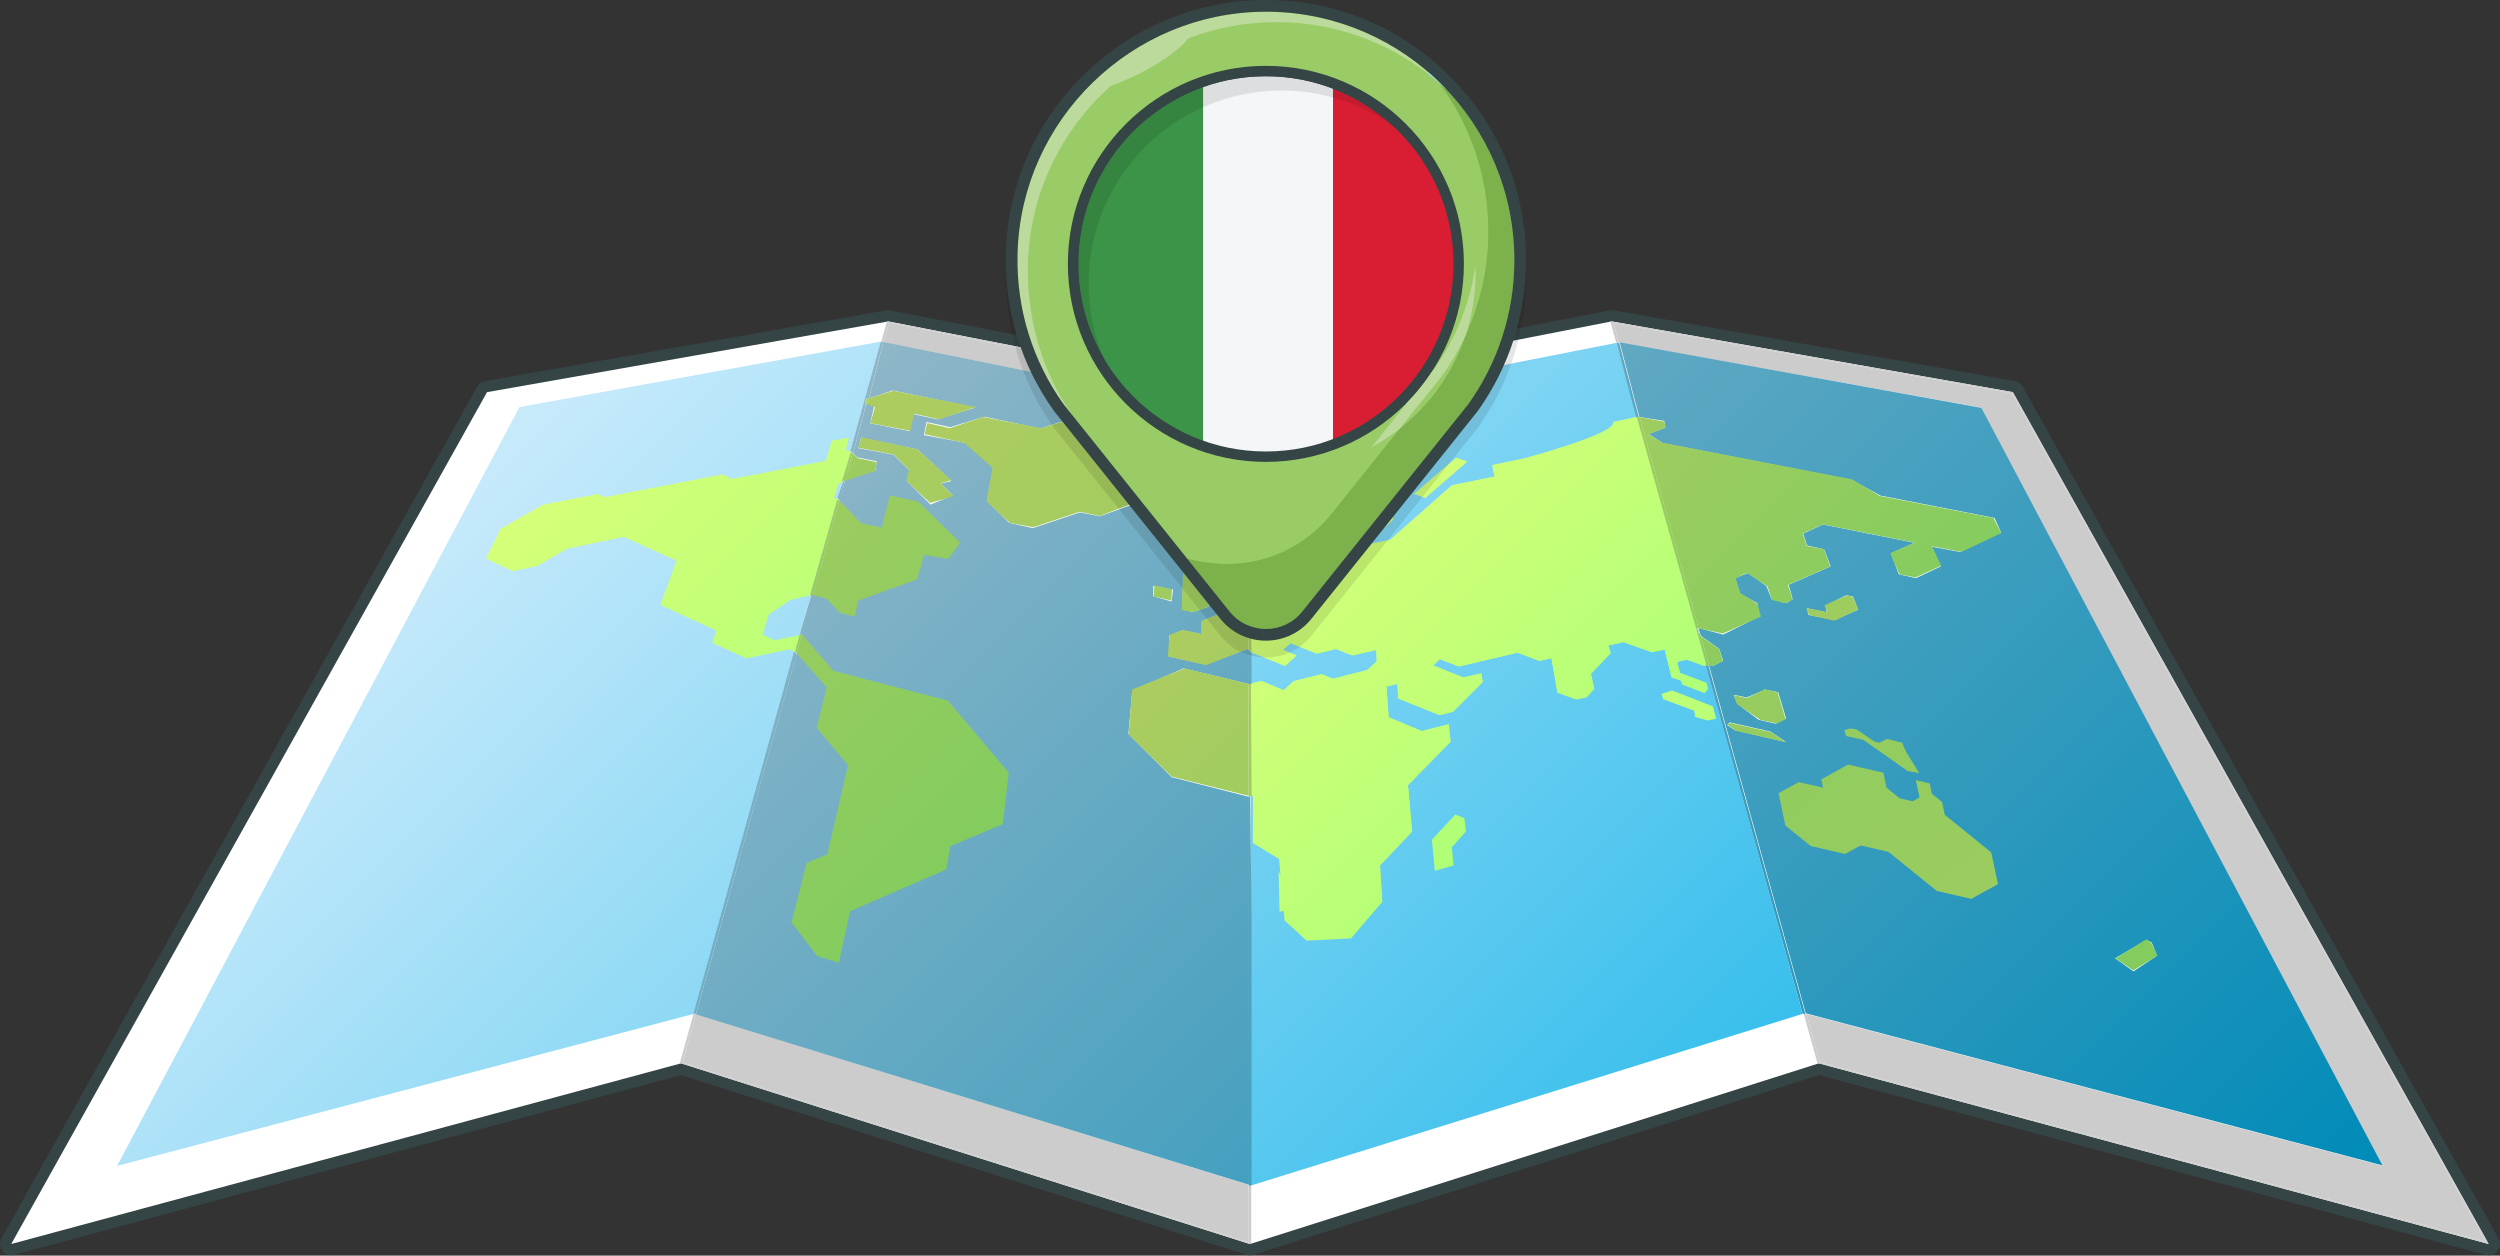 <?xml version="1.0" encoding="UTF-8" standalone="no"?> <svg xmlns="http://www.w3.org/2000/svg" xmlns:xlink="http://www.w3.org/1999/xlink" xmlns:serif="http://www.serif.com/" width="100%" height="100%" viewBox="0 0 2003 1006" version="1.1" xml:space="preserve" style="fill-rule:evenodd;clip-rule:evenodd;stroke-linecap:round;stroke-linejoin:round;stroke-miterlimit:2;"><rect x="0" y="0" width="2003" height="1006" fill="#333333" stroke="none"/> <g transform="matrix(1,0,0,1,-198.542,-193.645)"> <g> <g transform="matrix(2,0,0,2,0,-5.118)"> <path d="M744.894,228.138L600,256.474L455.103,228.144L294.384,256.474L103.771,597.725L372.097,525.353L600,597.75L827.901,525.353L1096.23,597.731L905.616,256.476L744.894,228.138" style="fill:white;fill-rule:nonzero;"></path> </g> <g transform="matrix(2,0,0,2,0,-5.118)"> <path d="M744.894,228.138L600,256.474L455.103,228.144L294.384,256.474L103.771,597.725L372.097,525.353L600,597.75L827.901,525.353L1096.23,597.731L905.616,256.476L744.894,228.138" style="fill:none;fill-rule:nonzero;stroke:rgb(53,69,70);stroke-width:9px;"></path> <path d="M744.894,228.138L600,256.474L455.103,228.144L294.384,256.474L103.771,597.725L372.097,525.353L600,597.75L827.901,525.353L1096.23,597.731L905.616,256.476L744.894,228.138" style="fill:white;fill-rule:nonzero;"></path> </g> <g transform="matrix(1050.1,1050.1,1050.1,-1050.1,554.875,579.619)"> <path d="M0.576,0.039L0.344,0.271L0.356,0.311L0.386,0.324L0.447,0.47L0.721,0.315L0.576,0.039ZM0.136,-0.386L0,0.057L0.113,0.22C0.114,0.219 0.298,-0.108 0.298,-0.108L0.136,-0.386ZM0.338,0.277L0.282,0.333L0.394,0.5L0.43,0.48L0.397,0.364L0.379,0.327L0.368,0.328L0.353,0.316L0.338,0.277Z" style="fill:url(#_Linear1);fill-rule:nonzero;"></path> </g> <g transform="matrix(367.408,367.408,367.408,-367.408,1195.42,649.7)"> <path d="M0.515,-0.245C0.498,-0.252 0.479,-0.265 0.46,-0.281L0.436,-0.192C0.421,-0.135 0.35,-0.116 0.308,-0.157L0.308,-0.157C0.27,-0.196 0.283,-0.259 0.33,-0.281L0.308,-0.289L0.256,-0.237L0.255,-0.239L0.132,-0.117L0.141,-0.103L0.175,-0.089L0.176,-0.068L0.199,-0.03L0.216,-0.023L0.244,0.024L0.245,0.044L0.232,0.056L0.212,0.024L0.187,0.013L0.171,-0.013L0.131,-0.03L0.13,-0.046L0.151,-0.037L0.15,-0.061L0.098,-0.083L0.051,-0.036L0.09,0.026L0.092,0.052L0.062,0.079L0.065,0.11L0.051,0.103L0.047,0.053L0.075,0.026L0.052,-0.009L0.043,0L0.032,-0.017L0,0.015L0.008,0.095L0.093,0.228L0.108,0.216L0.107,0.192L0.095,0.173L0.108,0.162L0.127,0.191L0.135,0.318L0.172,0.374L0.157,0.384L0.183,0.424L0.271,0.4C0.233,0.357 0.216,0.312 0.233,0.295C0.251,0.276 0.305,0.3 0.353,0.347C0.4,0.394 0.423,0.448 0.405,0.467C0.388,0.484 0.343,0.467 0.3,0.428L0.276,0.518C0.27,0.538 0.258,0.553 0.242,0.563L0.262,0.594L0.609,0.399L0.607,0.396L0.581,0.384L0.573,0.371L0.588,0.362L0.628,0.38L0.636,0.375L0.637,0.367L0.603,0.352L0.598,0.355L0.584,0.348L0.546,0.371L0.535,0.354L0.493,0.334L0.48,0.314L0.491,0.308L0.492,0.264L0.512,0.251L0.513,0.234L0.504,0.22L0.476,0.207L0.432,0.238L0.422,0.222L0.389,0.207L0.34,0.128L0.311,0.115L0.311,0.101L0.357,0.121L0.372,0.145L0.383,0.137L0.383,0.072L0.372,0.054L0.309,0.027L0.292,0.042L0.283,0.027L0.319,-0.004L0.37,0.017L0.392,0.054L0.413,0.037L0.414,-0.057L0.469,-0.103L0.471,-0.175L0.513,-0.212L0.515,-0.245ZM0.412,-0.335L0.367,-0.292L0.432,-0.309C0.424,-0.318 0.417,-0.327 0.412,-0.335Z" style="fill:url(#_Linear2);fill-rule:nonzero;"></path> </g> <g transform="matrix(367.408,367.408,367.408,-367.408,1195.42,649.7)"> <path d="M0.519,-0.286L0.473,-0.337L0.427,-0.339L0.354,-0.278L0.308,-0.289L0.256,-0.237L0.255,-0.239L0.132,-0.117L0.141,-0.103L0.175,-0.089L0.176,-0.068L0.199,-0.03L0.216,-0.023L0.244,0.024L0.245,0.044L0.232,0.056L0.212,0.024L0.187,0.013L0.171,-0.013L0.131,-0.03L0.13,-0.046L0.151,-0.037L0.15,-0.061L0.098,-0.083L0.051,-0.036L0.09,0.026L0.092,0.052L0.062,0.079L0.065,0.11L0.051,0.103L0.047,0.053L0.075,0.026L0.052,-0.009L0.043,0L0.032,-0.017L0,0.015L0.008,0.095L0.093,0.228L0.108,0.216L0.107,0.192L0.095,0.173L0.108,0.162L0.127,0.191L0.135,0.318L0.172,0.374L0.157,0.384L0.183,0.424C0.183,0.424 0.258,0.553 0.242,0.563L0.262,0.594L0.609,0.399L0.607,0.396L0.581,0.384L0.573,0.371L0.588,0.362L0.628,0.38L0.636,0.375L0.637,0.367L0.603,0.352L0.598,0.355L0.584,0.348L0.546,0.371L0.535,0.354L0.493,0.334L0.48,0.314L0.491,0.308L0.492,0.264L0.512,0.251L0.513,0.234L0.504,0.22L0.476,0.207L0.432,0.238L0.422,0.222L0.389,0.207L0.34,0.128L0.311,0.115L0.311,0.101L0.357,0.121L0.372,0.145L0.383,0.137L0.383,0.072L0.372,0.054L0.309,0.027L0.292,0.042L0.283,0.027L0.319,-0.004L0.37,0.017L0.392,0.054L0.413,0.037L0.414,-0.057L0.469,-0.103L0.471,-0.175L0.513,-0.212L0.519,-0.286Z" style="fill:url(#_Linear3);fill-rule:nonzero;"></path> </g> <g transform="matrix(708.034,708.034,708.034,-708.034,1252.9,458.634)"> <path d="M0.401,-0.01L0.405,-0.012L0.429,-0.001L0.433,-0.004L0.442,0.001L0.446,0.007L0.437,0.012L0.405,-0.002L0.401,-0.01Z" style="fill:url(#_Linear4);fill-rule:nonzero;"></path> </g> <g transform="matrix(-183.527,-62.481,-62.481,183.527,1367.51,581.371)"> <path d="M-0.003,-0.099L0.046,-0.099L0.163,0.099L0.113,0.1L-0.003,-0.099Z" style="fill:url(#_Linear5);fill-rule:nonzero;"></path> </g> <g transform="matrix(234.67,234.67,234.67,-234.67,1212.48,722.811)"> <path d="M0.59,-0.022L0.648,-0.07L0.671,-0.029L0.637,-0.001L0.634,0.05L0.609,0.07L0.587,0.061L0.59,-0.022Z" style="fill:url(#_Linear6);fill-rule:nonzero;"></path> </g> <g transform="matrix(403.838,403.838,403.838,-403.838,683.198,518.408)"> <path d="M0.391,-0.111L0.342,-0.129L0.334,-0.113L0.253,-0.143L0.225,-0.083L0.149,-0.112L0.105,-0.179L0.092,-0.227L0.073,-0.256L0.034,-0.27L0.019,-0.226L0.037,-0.16L0.081,-0.095L0.091,-0.091L0.185,0.048L0.199,0.053L0.274,0.164L0.26,0.19L0.274,0.21L0.283,0.195L0.29,0.198L0.311,0.159L0.31,0.153L0.319,0.136L0.324,0.137L0.392,0.015L0.377,-0.009L0.37,-0.045L0.384,-0.071L0.401,-0.065L0.421,-0.035L0.433,-0.056L0.425,-0.059L0.391,-0.111Z" style="fill:url(#_Linear7);fill-rule:nonzero;"></path> </g> <g transform="matrix(2,0,0,2,0,-5.312)"> <path d="M599.499,597.164L372.703,525.141L378.144,505.657L599.499,574.107L599.499,597.164M599.499,265.817L453.25,236.735L455.461,228.821L599.499,256.992L599.499,265.817" style="fill:rgb(204,204,204);fill-rule:nonzero;"></path> </g> <g transform="matrix(1050.1,1050.1,1050.1,-1050.1,671.023,463.471)"> <path d="M0.575,-0.072L0.299,-0.218L0.152,0.043L0.16,0.058L0.157,0.062L0.148,0.056L0.145,0.056L0.131,0.08L0.135,0.082L0.14,0.074L0.158,0.086L0.153,0.094L0.164,0.101L0.174,0.12L0.136,0.095L0.13,0.083L0.114,0.11L0.281,0.221L0.338,0.165L0.334,0.156L0.341,0.149L0.349,0.154L0.355,0.147L0.35,0.144L0.342,0.125L0.347,0.12L0.338,0.114L0.335,0.107L0.343,0.099L0.36,0.11L0.37,0.132L0.371,0.132L0.384,0.119L0.353,0.1L0.342,0.072L0.357,0.054L0.39,0.054L0.427,0.076L0.575,-0.072ZM0.316,0.137L0.33,0.122L0.335,0.125L0.339,0.133L0.334,0.138L0.326,0.137L0.322,0.141L0.316,0.137ZM0.31,0.12L0.314,0.116L0.323,0.121L0.319,0.126L0.31,0.12ZM0.161,0.096L0.165,0.09L0.184,0.103L0.204,0.104L0.214,0.089L0.231,0.089L0.242,0.096L0.254,0.12L0.263,0.126L0.272,0.145L0.249,0.171L0.212,0.147L0.207,0.137L0.181,0.12L0.172,0.103L0.161,0.096ZM0.142,0.065L0.145,0.06L0.161,0.071L0.173,0.071L0.176,0.066L0.194,0.066L0.199,0.078L0.19,0.078L0.193,0.083L0.168,0.082L0.142,0.065Z" style="fill:url(#_Linear8);fill-rule:nonzero;"></path> </g> <g transform="matrix(367.408,367.408,367.408,-367.408,991.774,853.342)"> <path d="M0.252,0.312L0.147,0.249L0.054,0.248L0.009,0.301L0.043,0.381L0.13,0.434L0.252,0.312ZM0.063,0.408L0.012,0.376L-0.01,0.401L-0.001,0.421L0.024,0.437L0.01,0.452L0.034,0.506L0.049,0.515L0.093,0.471L0.09,0.47L0.063,0.408ZM0.029,0.535L0.007,0.521L-0.012,0.54L-0.001,0.565L0.029,0.535Z" style="fill:url(#_Linear9);fill-rule:nonzero;"></path> </g> <g transform="matrix(690.2,690.2,690.2,-690.2,985.562,504.95)"> <path d="M0.11,-0.051L0.094,-0.062L0.068,-0.063L0.052,-0.04L0.021,-0.042L-0.007,-0.06L-0.012,-0.052L0.004,-0.042L0.017,-0.016L0.057,0.011L0.065,0.026L0.121,0.063L0.155,0.023L0.142,-0.006L0.128,-0.015L0.11,-0.051Z" style="fill:url(#_Linear10);fill-rule:nonzero;"></path> </g> <g transform="matrix(762.856,762.856,762.856,-762.856,948.415,536.521)"> <path d="M-0.012,-0.015L-0.037,-0.032L-0.043,-0.021L-0.049,-0.024L-0.051,-0.02L-0.042,-0.003L0.01,0.032L-0.003,0.006L-0.019,-0.004L-0.012,-0.015Z" style="fill:url(#_Linear11);fill-rule:nonzero;"></path> </g> <g transform="matrix(605.598,605.598,605.598,-605.598,883.771,525.751)"> <path d="M0.108,-0.009L0.078,-0.01L0.072,-0.001L0.052,-0.001L0.024,-0.02L0.019,-0.011L0.064,0.018L0.107,0.02L0.102,0.011L0.119,0.011L0.108,-0.009Z" style="fill:url(#_Linear12);fill-rule:nonzero;"></path> </g> <g transform="matrix(391.258,391.258,391.258,-391.258,1054.11,571.01)"> <path d="M0.273,-0.016L0.259,-0.026L0.221,0.015L0.238,0.026L0.247,0.016L0.271,0.018L0.283,0.005L0.273,-0.016Z" style="fill:url(#_Linear13);fill-rule:nonzero;"></path> </g> <g transform="matrix(-782.892,-178.48,-178.48,782.892,1328.99,714.431)"> <path d="M0.244,0.005L0.262,0.005L0.264,-0.006L0.246,-0.006L0.244,0.005Z" style="fill:url(#_Linear14);fill-rule:nonzero;"></path> </g> <g transform="matrix(403.838,403.838,403.838,-403.838,659.063,542.543)"> <path d="M0.785,-0.261L0.757,-0.276L0.698,-0.268L0.654,-0.194L0.666,-0.165L0.598,-0.056L0.53,-0.05L0.5,-0L0.436,0.004L0.423,0.028L0.423,0.028L0.49,0.023L0.633,0.107L0.765,0.096L0.81,0.039L0.78,-0.035L0.799,-0.062L0.745,-0.199L0.785,-0.261ZM0.457,0.098L0.439,0.087L0.412,0.088L0.395,0.078L0.327,0.198L0.371,0.197L0.396,0.213L0.372,0.253L0.406,0.275L0.488,0.276C0.489,0.276 0.493,0.248 0.493,0.248L0.465,0.228C0.465,0.228 0.483,0.196 0.482,0.196L0.445,0.118L0.457,0.098ZM0.313,0.223L0.293,0.258L0.303,0.258L0.326,0.273L0.333,0.263L0.313,0.223Z" style="fill:url(#_Linear15);fill-rule:nonzero;"></path> </g> <g transform="matrix(2,0,0,2,0,-5.106)"> <path d="M600,597.744L599.929,597.722L372.097,525.347L371.536,525.498L377.106,505.555L377.668,505.406L378.144,505.554L372.703,525.038L599.499,597.061L599.499,574.004L600,574.158L600.5,574.004L600.5,597.586L600.071,597.722L600,597.744M600,265.814L599.499,265.714L599.499,256.889L455.461,228.718L453.25,236.632L452.759,236.534L452.212,236.632L454.557,228.235L455.103,228.138L600,256.468L600.5,256.37L600.5,265.714L600,265.814" style="fill:rgb(204,204,204);fill-rule:nonzero;"></path> </g> <g transform="matrix(1050.1,1050.1,1050.1,-1050.1,670.985,463.509)"> <path d="M0.576,-0.072L0.575,-0.072L0.47,0.033C0.47,0.033 0.471,0.033 0.471,0.034L0.576,-0.071L0.576,-0.072ZM0.298,-0.219L0.198,-0.042L0.199,-0.042L0.199,-0.042L0.2,-0.042L0.299,-0.218L0.298,-0.218L0.298,-0.219ZM0.475,0.028L0.427,0.076L0.427,0.077L0.427,0.077L0.427,0.077L0.475,0.03C0.475,0.029 0.475,0.029 0.475,0.028ZM0.384,0.119L0.384,0.119L0.371,0.132L0.372,0.132L0.372,0.132L0.373,0.132L0.385,0.12L0.384,0.119L0.384,0.119ZM0.195,-0.033L0.194,-0.033L0.194,-0.033L0.194,-0.034L0.183,-0.014L0.183,-0.014L0.183,-0.014L0.184,-0.013L0.195,-0.033ZM0.356,0.148L0.355,0.147L0.349,0.154L0.349,0.155L0.349,0.155L0.35,0.155L0.356,0.148L0.356,0.148L0.356,0.148ZM0.338,0.165L0.281,0.222L0.282,0.222L0.282,0.222L0.338,0.166L0.338,0.165L0.338,0.165L0.338,0.165ZM0.158,0.033L0.157,0.033L0.157,0.033L0.156,0.033L0.152,0.041L0.152,0.042L0.152,0.042L0.152,0.043L0.158,0.033ZM0.145,0.056L0.144,0.056L0.144,0.056L0.143,0.056L0.113,0.109L0.114,0.11L0.114,0.11L0.13,0.083L0.129,0.082L0.131,0.079L0.131,0.08L0.145,0.056Z" style="fill:url(#_Linear16);fill-rule:nonzero;"></path> </g> <g transform="matrix(367.408,367.408,367.408,-367.408,1016.75,828.362)"> <path d="M0.254,0.245L0.252,0.244L0.13,0.366L0.131,0.367L0.131,0.367L0.132,0.369L0.255,0.247L0.254,0.245L0.254,0.245ZM0.098,0.404L0.096,0.403L0.096,0.403L0.093,0.403L0.049,0.447L0.05,0.448L0.05,0.448L0.051,0.45L0.098,0.404ZM0.031,0.468L0.029,0.467L-0.001,0.497L-0,0.499L-0,0.499L0,0.501L0.032,0.469L0.031,0.468L0.031,0.468Z" style="fill:url(#_Linear17);fill-rule:nonzero;"></path> </g> <g transform="matrix(762.856,762.856,762.856,-762.856,914.337,570.599)"> <path d="M-0.049,0.02L-0.05,0.02L-0.052,0.024L-0.051,0.025L-0.049,0.02Z" style="fill:url(#_Linear18);fill-rule:nonzero;"></path> </g> <g transform="matrix(403.838,403.838,403.838,-403.838,764.761,436.845)"> <path d="M0.436,-0.258L0.434,-0.258L0.434,-0.257L0.433,-0.258L0.421,-0.237L0.422,-0.235L0.422,-0.235L0.423,-0.234L0.436,-0.258ZM0.395,-0.184L0.393,-0.185L0.393,-0.185L0.392,-0.187L0.324,-0.065L0.325,-0.064L0.325,-0.064L0.327,-0.064L0.395,-0.184ZM0.311,-0.043L0.29,-0.004L0.291,-0.004L0.291,-0.004L0.293,-0.004L0.313,-0.038L0.312,-0.04L0.312,-0.04L0.311,-0.043Z" style="fill:url(#_Linear19);fill-rule:nonzero;"></path> </g> <g transform="matrix(2,0,0,2,0,-5.48)"> <path d="M1095.22,597.12L828.307,525.13L822.892,505.741L1053.54,566.547L892.781,262.771L747.785,236.813L745.589,228.949L905.295,257.108L1095.22,597.12" style="fill:rgb(204,204,204);fill-rule:nonzero;"></path> </g> <g transform="matrix(1050.1,1050.1,1050.1,-1050.1,1412.18,-277.689)"> <path d="M1,-0.338L0.722,-0.5L0.552,-0.404L0.554,-0.403L0.556,-0.397L0.55,-0.394L0.538,-0.396L0.534,-0.394L0.546,-0.387L0.553,-0.366L0.547,-0.362L0.537,-0.365L0.529,-0.361L0.532,-0.354L0.544,-0.352L0.551,-0.355L0.558,-0.351L0.559,-0.347L0.552,-0.343L0.561,-0.32L0.552,-0.316L0.544,-0.321L0.538,-0.318L0.542,-0.307L0.584,-0.279L0.579,-0.292L0.59,-0.297L0.598,-0.292L0.603,-0.278L0.592,-0.274L0.605,-0.265L0.613,-0.242L0.605,-0.239L0.553,-0.274L0.536,-0.279L0.45,-0.337L0.441,-0.339L0.445,-0.33L0.442,-0.328L0.431,-0.336L0.395,-0.315L0.558,-0.202L1,-0.338ZM0.824,-0.342L0.819,-0.361L0.831,-0.359L0.834,-0.344L0.827,-0.341L0.824,-0.342ZM0.582,-0.418L0.582,-0.42L0.587,-0.419L0.611,-0.404L0.601,-0.406L0.582,-0.418ZM0.573,-0.406L0.578,-0.408L0.592,-0.406L0.6,-0.401L0.602,-0.395L0.589,-0.388L0.583,-0.392L0.579,-0.402L0.573,-0.406ZM0.568,-0.345L0.571,-0.347L0.583,-0.339L0.588,-0.326L0.581,-0.323L0.578,-0.325L0.574,-0.337L0.577,-0.339L0.568,-0.345Z" style="fill:url(#_Linear20);fill-rule:nonzero;"></path> </g> <g transform="matrix(367.408,367.408,367.408,-367.408,1568.64,276.474)"> <path d="M0.616,-0.611L0.612,-0.614L0.571,-0.591L0.605,-0.585L0.622,-0.594L0.616,-0.611ZM0.592,-0.564L0.56,-0.585L0.265,-0.419L0.297,-0.397L0.305,-0.402L0.294,-0.428L0.318,-0.422L0.565,-0.255L0.613,-0.243L0.761,-0.143L0.786,-0.151L0.763,-0.215L0.725,-0.241L0.756,-0.252L0.741,-0.293L0.72,-0.307L0.687,-0.294L0.702,-0.256L0.582,-0.336L0.57,-0.368L0.588,-0.377L0.61,-0.362L0.636,-0.374L0.61,-0.44L0.631,-0.451L0.627,-0.463L0.609,-0.474L0.589,-0.464L0.552,-0.472L0.546,-0.49L0.566,-0.501L0.597,-0.494L0.615,-0.504L0.592,-0.564Z" style="fill:url(#_Linear21);fill-rule:nonzero;"></path> </g> <g transform="matrix(1035.38,1035.38,1035.38,-1035.38,1126.52,301.816)"> <path d="M0.478,0.008L0.454,-0.007L0.448,-0.008L0.449,-0.006L0.468,0.006L0.478,0.008Z" style="fill:url(#_Linear22);fill-rule:nonzero;"></path> </g> <g transform="matrix(332.55,332.55,332.55,-332.55,1646.01,693.528)"> <path d="M0.811,-0.024L0.775,-0.031L0.789,0.029L0.8,0.031L0.822,0.023L0.811,-0.024Z" style="fill:url(#_Linear23);fill-rule:nonzero;"></path> </g> <g transform="matrix(563.596,563.596,563.596,-563.596,1511.54,525.25)"> <path d="M0.286,-0.008L0.264,-0.022L0.257,-0.019L0.275,-0.007L0.268,-0.004L0.277,0.019L0.282,0.022L0.295,0.017L0.286,-0.008Z" style="fill:url(#_Linear24);fill-rule:nonzero;"></path> </g> <g transform="matrix(583.412,583.412,583.412,-583.412,1363.76,510.215)"> <path d="M0.447,-0.004L0.433,-0.013L0.406,-0.018L0.398,-0.014L0.409,-0.007L0.415,0.011L0.426,0.018L0.45,0.005L0.447,-0.004Z" style="fill:url(#_Linear25);fill-rule:nonzero;"></path> </g> <g transform="matrix(759.862,759.862,759.862,-759.862,1333.48,428.513)"> <path d="M0.518,0.012L0.511,0.007L0.471,-0L0.46,-0.007L0.456,-0.005L0.458,-0.001L0.462,0.002L0.478,0.005L0.481,0.007L0.483,0.013L0.493,0.019C0.495,0.018 0.498,0.017 0.501,0.016L0.518,0.012Z" style="fill:url(#_Linear26);fill-rule:nonzero;"></path> </g> <g transform="matrix(1.411,0.325,0.208,0.985,229.905,38.296)"> <path d="M1010.25,476.703L1005.23,471.682L1005.23,463.232L997.352,463.232L997.352,477.315L992.71,481.959L985.413,481.959L978.907,475.453L978.907,463.232L958.88,463.232L941.021,481.092L941.021,487.929L927.245,487.929L913.774,501.399L913.774,527.728L926.301,540.254L945.818,540.254L956.163,529.909L971.942,529.909L995.853,553.82L1015.41,553.82L1033.26,535.978L1033.26,510.176L1010.25,487.171L1010.25,476.703Z" style="fill:url(#_Linear27);"></path> </g> <g transform="matrix(2,0,0,2,0,-5.156)"> <path d="M1096.23,597.75L827.901,525.372L827.424,525.523L821.854,505.579L822.331,505.431L822.892,505.579L828.307,524.968L1095.22,596.958L905.295,256.946L745.589,228.787L747.785,236.651L747.238,236.553L746.746,236.651L744.412,228.291L744.401,228.253L744.894,228.157L905.616,256.495L1096.23,597.75M744.894,228.157L744.807,228.649L744.894,228.157" style="fill:rgb(204,204,204);fill-rule:nonzero;"></path> </g> <g transform="matrix(1050.1,1050.1,1050.1,-1050.1,1292.11,-157.613)"> <path d="M0.722,-0.386L0.722,-0.386L0.721,-0.387L0.551,-0.291L0.552,-0.29L0.552,-0.29L0.552,-0.29L0.722,-0.386ZM0.538,-0.282L0.537,-0.282L0.534,-0.28L0.534,-0.28L0.538,-0.282ZM0.537,-0.282L0.537,-0.282L0.537,-0.282L0.537,-0.282ZM0.534,-0.28L0.534,-0.28L0.534,-0.28L0.534,-0.28ZM0.431,-0.222L0.431,-0.222L0.431,-0.222L0.43,-0.223L0.394,-0.202L0.394,-0.202L0.395,-0.201L0.431,-0.222Z" style="fill:url(#_Linear28);fill-rule:nonzero;"></path> </g> <g transform="matrix(367.408,367.408,367.408,-367.408,1466.2,378.915)"> <path d="M0.612,-0.335L0.61,-0.336L0.61,-0.336L0.609,-0.338L0.262,-0.143L0.263,-0.141L0.263,-0.141L0.265,-0.14L0.56,-0.306L0.558,-0.307L0.568,-0.313L0.571,-0.312L0.612,-0.335ZM0.568,-0.313L0.568,-0.313L0.568,-0.313L0.568,-0.313ZM0.558,-0.307L0.558,-0.307L0.558,-0.307L0.558,-0.307Z" style="fill:url(#_Linear29);fill-rule:nonzero;"></path> </g> </g> <g id="italy-big" serif:id="italy big" transform="matrix(0.192,0,0,0.192,982.366,195.243)"> <g transform="matrix(2,0,0,2,-4766.75,-1321.91)"> <path d="M2983.38,2028.59C2962.43,2028.59 2942.28,2023.3 2924.53,2013.49C2920.49,2012.4 2916.74,2010.14 2913.82,2006.8C2904.37,2000.2 2895.78,1992.21 2888.37,1982.95L2542.02,1550.39C2541.73,1550.03 2541.46,1549.67 2541.19,1549.3C2472.35,1452.71 2437.63,1338.84 2440.78,1220C2441.11,1207.41 2441.88,1194.88 2443.08,1182.44C2452.11,1276.72 2485.48,1366.22 2541.19,1444.39C2541.45,1444.76 2541.73,1445.13 2542.01,1445.48L2888.37,1878.04C2895.77,1887.29 2904.34,1895.29 2913.78,1901.88C2916.73,1905.27 2920.53,1907.56 2924.63,1908.64C2942.36,1918.41 2962.47,1923.68 2983.38,1923.68C3020.53,1923.68 3055.16,1907.05 3078.39,1878.04L3424.74,1445.48C3425.02,1445.13 3425.3,1444.76 3425.56,1444.39C3481.16,1366.38 3514.62,1276.66 3523.67,1182.28C3525.33,1199.59 3526.17,1217.08 3526.17,1234.68C3526.17,1348.16 3491.38,1456.95 3425.56,1549.3C3425.3,1549.67 3425.02,1550.03 3424.74,1550.39L3078.39,1982.95C3055.16,2011.95 3020.53,2028.59 2983.38,2028.59Z" style="fill-opacity:0.1;fill-rule:nonzero;"></path> </g> <g transform="matrix(2,0,0,2,-4766.75,-1182.28)"> <path d="M3007.8,1569.68C2906.92,1569.68 2814.37,1533.35 2742.55,1473.07C2810.4,1521.9 2893.59,1550.69 2983.38,1550.69C3099.82,1550.69 3205.17,1502.27 3280.34,1424.51L3203.7,1520.22C3145.37,1551.76 3078.64,1569.68 3007.8,1569.68ZM3328.85,1363.92C3371.64,1298.86 3396.55,1221.04 3396.55,1137.51C3396.55,1010.57 3339,896.807 3248.62,820.955C3349.07,893.244 3415.88,1009.47 3420.7,1141.23C3409.55,1218.9 3380.16,1292.58 3334.06,1357.42L3328.85,1363.92Z" style="fill:rgb(187,218,155);fill-rule:nonzero;"></path> </g> <g transform="matrix(2,0,0,2,-4766.75,-1182.28)"> <path d="M2917.59,1534.48C2726.7,1503.09 2581.06,1337.31 2581.06,1137.51C2581.06,915.319 2761.18,735.195 2983.38,735.195C3205.57,735.195 3385.69,915.319 3385.69,1137.51C3385.69,1337.31 3240.05,1503.09 3049.16,1534.48L2917.59,1534.48Z" style="fill:rgb(43,91,151);"></path> <clipPath id="_clip30"> <path d="M2917.59,1534.48C2726.7,1503.09 2581.06,1337.31 2581.06,1137.51C2581.06,915.319 2761.18,735.195 2983.38,735.195C3205.57,735.195 3385.69,915.319 3385.69,1137.51C3385.69,1337.31 3240.05,1503.09 3049.16,1534.48L2917.59,1534.48Z"></path> </clipPath> <g clip-path="url(#_clip30)"> <g transform="matrix(10.933,0,0,18.407,-9145.34,-16311)"> <clipPath id="_clip31"> <rect x="1072.56" y="926.077" width="74.44" height="43.423"></rect> </clipPath> <g clip-path="url(#_clip31)"> <rect x="1072.56" y="926.077" width="24.814" height="43.423" style="fill:rgb(59,148,72);fill-rule:nonzero;"></rect> <rect x="1097.38" y="926.077" width="24.812" height="43.423" style="fill:rgb(245,246,247);fill-rule:nonzero;"></rect> <rect x="1122.19" y="926.077" width="24.814" height="43.423" style="fill:rgb(217,30,52);fill-rule:nonzero;"></rect> </g> </g> </g> </g> <g transform="matrix(2,0,0,2,-4766.75,-1182.28)"> <path d="M2983.38,1911.47C2949.95,1911.47 2918.79,1896.5 2897.9,1870.41L2551.55,1437.85C2551.41,1437.67 2551.27,1437.49 2551.14,1437.3C2483.85,1342.89 2449.9,1231.58 2452.98,1115.42C2456.65,977.068 2513.85,847.265 2614.05,749.925C2714.11,652.724 2845.32,599.195 2983.52,599.195C2986.34,599.195 2989.17,599.217 2991.99,599.261C3131.9,601.489 3263.08,657.664 3361.38,757.436C3459.77,857.32 3513.96,989.551 3513.96,1129.78C3513.96,1240.69 3479.95,1347.03 3415.62,1437.3C3415.49,1437.49 3415.35,1437.67 3415.21,1437.85L3068.85,1870.41C3047.96,1896.5 3016.8,1911.47 2983.38,1911.47ZM3385.69,1137.51C3385.69,1359.71 3205.57,1539.83 2983.38,1539.83C2761.18,1539.83 2581.06,1359.71 2581.06,1137.51C2581.06,915.319 2761.18,735.195 2983.38,735.195C3205.57,735.195 3385.69,915.319 3385.69,1137.51Z" style="fill:rgb(153,204,103);"></path> </g> <g transform="matrix(2,0,0,2,-4766.75,-1182.28)"> <path d="M2983.38,746.053C2767.52,746.053 2591.92,921.66 2591.92,1137.51C2591.92,1353.36 2767.52,1528.97 2983.38,1528.97C3199.23,1528.97 3374.84,1353.36 3374.84,1137.51C3374.84,921.66 3199.23,746.053 2983.38,746.053ZM2983.38,1550.69C2755.55,1550.69 2570.2,1365.34 2570.2,1137.51C2570.2,909.688 2755.55,724.338 2983.38,724.338C3211.2,724.338 3396.55,909.688 3396.55,1137.51C3396.55,1365.34 3211.2,1550.69 2983.38,1550.69Z" style="fill:rgb(53,69,70);fill-rule:nonzero;"></path> </g> <g transform="matrix(2,0,0,2,-4766.75,-1182.28)"> <path d="M2644.98,1334.15C2611.25,1276.33 2591.92,1209.14 2591.92,1137.51C2591.92,921.66 2767.52,746.053 2983.38,746.053C3085.9,746.053 3179.35,785.671 3249.21,850.401C3183.41,803.495 3102.91,775.905 3015.94,775.905C2793.75,775.905 2613.63,956.03 2613.63,1178.22C2613.63,1233.52 2624.79,1286.2 2644.98,1334.15Z" style="fill-opacity:0.1;fill-rule:nonzero;"></path> </g> <g transform="matrix(2,0,0,2,-4766.75,-1182.28)"> <path d="M2686.09,1408.58C2620.85,1337.07 2581.06,1241.94 2581.06,1137.51C2581.06,915.319 2761.18,735.195 2983.38,735.195C3119.89,735.195 3240.5,803.198 3313.23,907.16C3293.98,886.063 3272.52,867.018 3249.21,850.401C3179.35,785.671 3085.9,746.053 2983.38,746.053C2767.52,746.053 2591.92,921.66 2591.92,1137.51C2591.92,1209.14 2611.25,1276.33 2644.98,1334.15C2656.07,1360.5 2669.9,1385.43 2686.09,1408.58Z" style="fill:rgb(53,69,70);fill-rule:nonzero;"></path> </g> <g transform="matrix(2,0,0,2,-4766.75,-1182.28)"> <path d="M2983.41,1899.24C2966.11,1899.24 2939.8,1894.67 2924.51,1885.54L2924.49,1885.56C2920.4,1883.12 2916.46,1880.35 2912.7,1877.26L2912.59,1877.12C2914.02,1878.3 2915.49,1879.44 2916.98,1880.53L2815.31,1751.06C2816.03,1751.28 2816.74,1751.5 2817.46,1751.72C2843.64,1759.72 2877.34,1763.58 2903.81,1763.58C2986.59,1763.58 3066.9,1725.81 3120.42,1658.97L3262.26,1481.82C3325.39,1432.34 3373.79,1364.93 3399.76,1287.31C3430.36,1221.24 3447.47,1147.67 3447.47,1070.07C3447.47,953.496 3408.99,845.919 3344.04,759.329C3349.67,764.199 3355.2,769.197 3360.62,774.3C3446.53,865.44 3499.81,987.696 3501.7,1122.38L3501.7,1122.87C3501.7,1122.99 3501.71,1123.12 3501.71,1123.23L3501.71,1123.78C3501.72,1123.87 3501.72,1123.97 3501.72,1124.07L3501.72,1124.65C3501.72,1124.73 3501.73,1124.83 3501.73,1124.91L3501.73,1125.94C3501.74,1126.02 3501.74,1126.1 3501.74,1126.18L3501.74,1127.64C3501.74,1127.72 3501.74,1127.81 3501.75,1127.89L3501.75,1129.78C3501.75,1241.81 3466.09,1345.44 3405.67,1430.21L3059.32,1862.78C3054.41,1868.9 3048.95,1874.26 3043.07,1878.84C3025.63,1892.44 3004.52,1899.24 2983.41,1899.24Z" style="fill:rgb(125,177,76);fill-rule:nonzero;"></path> </g> <g transform="matrix(2,0,0,2,-4766.75,-1182.28)"> <path d="M2907.65,1863.04C2907.64,1863.03 2907.63,1863.02 2907.62,1863.01C2907.63,1863.02 2907.64,1863.03 2907.65,1863.04Z" style="fill:rgb(55,161,210);fill-rule:nonzero;"></path> </g> <g transform="matrix(2,0,0,2,-4766.75,-1182.28)"> <path d="M2924.63,1908.64C2920.53,1907.56 2916.73,1905.27 2913.78,1901.88C2917.28,1904.33 2920.91,1906.58 2924.63,1908.64Z" style="fill:rgb(189,138,139);fill-rule:nonzero;"></path> </g> <g transform="matrix(2,0,0,2,-4766.75,-1182.28)"> <path d="M2983.38,1899.26C2966.07,1899.26 2948.77,1894.69 2933.49,1885.56L2933.51,1885.54C2948.8,1894.67 2966.11,1899.24 2983.41,1899.24C3004.52,1899.24 3025.63,1892.44 3043.07,1878.84C3025.62,1892.45 3004.5,1899.26 2983.38,1899.26ZM2921.7,1877.26C2916.57,1873.04 2911.78,1868.21 2907.43,1862.78C2907.5,1862.86 2907.56,1862.93 2907.62,1863.01C2907.63,1863.02 2907.64,1863.03 2907.65,1863.04C2911.9,1868.32 2916.59,1873 2921.59,1877.12L2921.7,1877.26ZM2907.43,1862.78L2803.52,1733L2907.43,1862.78ZM3501.75,1129.78L3501.75,1129.35L3501.75,1129.78ZM3501.75,1129.26L3501.75,1128.92L3501.75,1129.26ZM3501.75,1128.78L3501.75,1128.49L3501.75,1128.78ZM3501.75,1128.35L3501.75,1128.07L3501.75,1128.35ZM3501.75,1127.89C3501.74,1127.81 3501.74,1127.72 3501.74,1127.64C3501.74,1127.73 3501.74,1127.81 3501.75,1127.89ZM3501.74,1127.46L3501.74,1127.23L3501.74,1127.46ZM3501.74,1127.03L3501.74,1126.79L3501.74,1127.03ZM3501.74,1126.62L3501.74,1126.37L3501.74,1126.62ZM3501.74,1126.18C3501.74,1126.1 3501.74,1126.02 3501.73,1125.94C3501.74,1126.03 3501.74,1126.09 3501.74,1126.18ZM3501.73,1125.76L3501.73,1125.51L3501.73,1125.76ZM3501.73,1125.33L3501.73,1125.08L3501.73,1125.33ZM3501.73,1124.91C3501.73,1124.83 3501.72,1124.73 3501.72,1124.65C3501.72,1124.74 3501.73,1124.83 3501.73,1124.91ZM3501.72,1124.49L3501.72,1124.21L3501.72,1124.49ZM3501.72,1124.07C3501.72,1123.97 3501.72,1123.87 3501.71,1123.78C3501.72,1123.88 3501.72,1123.96 3501.72,1124.07ZM3501.71,1123.65L3501.71,1123.3L3501.71,1123.65ZM3501.71,1123.23C3501.71,1123.12 3501.7,1122.99 3501.7,1122.87C3501.7,1122.99 3501.71,1123.11 3501.71,1123.23ZM3501.7,1122.8L3501.7,1122.38L3501.7,1122.8ZM3501.7,1122.38C3499.81,987.696 3446.53,865.44 3360.62,774.3C3360.74,774.421 3360.87,774.536 3360.99,774.657C3348.9,761.796 3336.14,749.55 3322.8,737.979L3322.8,737.975C3430.69,831.518 3499.55,968.889 3501.7,1122.38Z" style="fill:rgb(41,182,246);fill-rule:nonzero;"></path> </g> <g transform="matrix(2,0,0,2,-4766.75,-1182.28)"> <path d="M3203.7,1520.22L3280.34,1424.51C3298.32,1405.91 3314.58,1385.62 3328.85,1363.92L3334.06,1357.42C3380.16,1292.58 3409.55,1218.9 3420.7,1141.23C3420.88,1146.31 3420.98,1151.39 3420.98,1156.51C3420.98,1202.2 3413.52,1246.19 3399.76,1287.31C3386.19,1316.62 3369.96,1344.46 3351.39,1370.51L3262.26,1481.82C3243.92,1496.2 3224.33,1509.07 3203.7,1520.22Z" style="fill:rgb(187,218,155);fill-rule:nonzero;"></path> </g> <g transform="matrix(2,0,0,2,-4766.75,-1182.28)"> <path d="M2581.8,1456.42L2554.75,1432.55C2504.56,1362.13 2477.78,1276.33 2468.02,1185.86C2465.54,1162.91 2464.56,1139.51 2465.19,1115.75C2465.95,1087.2 2469.04,1059.24 2474.29,1032.02C2474.3,1031.99 2474.3,1031.95 2474.31,1031.92C2474.33,1031.84 2474.35,1031.73 2474.36,1031.65C2474.38,1031.58 2474.39,1031.51 2474.4,1031.44C2474.41,1031.39 2474.42,1031.35 2474.43,1031.3C2474.45,1031.21 2474.47,1031.12 2474.48,1031.03C2474.49,1031 2474.49,1030.97 2474.5,1030.94C2474.52,1030.83 2474.54,1030.73 2474.56,1030.62C2474.56,1030.61 2474.56,1030.61 2474.57,1030.6C2474.59,1030.48 2474.61,1030.38 2474.63,1030.26L2474.64,1030.24C2493.16,935.959 2537.5,850.802 2599.77,782.265C2661.41,714.421 2740.63,662.897 2829.77,634.94C2878.49,619.664 2930.15,611.407 2983.54,611.407C2986.29,611.407 2989.04,611.429 2991.79,611.472C2992.5,611.484 2993.21,611.496 2993.92,611.51L2993.94,611.511C2994.08,611.514 2994.21,611.516 2994.35,611.519C2994.36,611.52 2994.34,611.519 2994.36,611.519C2994.5,611.522 2994.63,611.525 2994.77,611.528L2994.79,611.529C2994.92,611.531 2995.06,611.534 2995.2,611.537L2995.22,611.538C2995.35,611.541 2995.49,611.544 2995.62,611.547L2995.64,611.548C2995.78,611.551 2995.9,611.554 2996.04,611.557C2996.06,611.558 2996.05,611.557 2996.07,611.558C2996.2,611.561 2996.33,611.564 2996.46,611.567C2996.48,611.568 2996.49,611.568 2996.5,611.568C2996.64,611.572 2996.76,611.575 2996.89,611.578L2996.92,611.579C2997.04,611.582 2997.19,611.586 2997.31,611.589C2997.33,611.59 2997.33,611.59 2997.35,611.59C2997.48,611.594 2997.61,611.597 2997.74,611.601L2997.77,611.601C2997.89,611.605 2998.04,611.609 2998.16,611.612C2998.18,611.613 2998.18,611.613 2998.2,611.613C2998.33,611.617 2998.46,611.621 2998.6,611.625L2998.61,611.625C2998.74,611.629 2998.88,611.633 2999.01,611.637L2999.04,611.638C2999.18,611.642 2999.31,611.646 2999.44,611.65L2999.46,611.65C2999.6,611.655 2999.73,611.658 2999.87,611.663L2999.89,611.663C3123.24,615.522 3235.72,662.478 3322.8,737.979C3322.09,738.755 3321.45,739.572 3320.88,740.422C3235.51,674.728 3129.12,635.025 3013.51,633.185C3010.74,633.141 3008,633.119 3005.25,633.119C2940.79,633.119 2878.83,645.147 2821.57,667.057C2802.59,691.244 2760.16,721.51 2706.99,746.584C2690.73,754.258 2674.73,760.828 2659.47,766.259C2556.99,858.244 2490.81,990.207 2486.91,1137.46C2483.79,1254.86 2518.87,1368.12 2581.8,1456.42Z" style="fill:rgb(187,218,155);fill-rule:nonzero;"></path> </g> <g transform="matrix(2,0,0,2,-4766.75,-1182.28)"> <path d="M2983.52,586.98C2842.12,586.98 2707.89,641.738 2605.54,741.165C2503.04,840.742 2444.53,973.54 2440.78,1115.1C2437.63,1233.93 2472.35,1347.8 2541.19,1444.39C2541.45,1444.76 2541.73,1445.13 2542.01,1445.48L2888.37,1878.04C2911.59,1907.05 2946.22,1923.68 2983.38,1923.68C3020.53,1923.68 3055.16,1907.05 3078.39,1878.04L3424.74,1445.48C3425.02,1445.13 3425.3,1444.76 3425.56,1444.39C3491.38,1352.04 3526.17,1243.25 3526.17,1129.78C3526.17,986.323 3470.74,851.048 3370.07,748.866C3269.52,646.797 3135.32,589.329 2992.18,587.049C2989.29,587.005 2986.4,586.98 2983.52,586.98ZM2983.52,611.406C2986.27,611.406 2989.04,611.428 2991.79,611.472C3274.2,615.969 3501.75,846.299 3501.75,1129.78C3501.75,1241.81 3466.09,1345.44 3405.67,1430.21L3059.32,1862.78C3039.85,1887.1 3011.61,1899.26 2983.38,1899.26C2955.14,1899.26 2926.91,1887.1 2907.43,1862.78L2561.08,1430.21C2498.15,1341.92 2462.08,1233.14 2465.19,1115.75C2472.61,836.038 2704.66,611.406 2983.52,611.406Z" style="fill:rgb(53,69,70);fill-rule:nonzero;"></path> </g> <g transform="matrix(2,0,0,2,-4766.75,-1182.28)"> <path d="M2468.02,1185.86C2465.54,1162.91 2464.56,1139.51 2465.19,1115.74C2465.95,1087.2 2469.04,1059.24 2474.29,1032.02C2469.04,1059.24 2465.95,1087.2 2465.19,1115.75C2464.56,1139.51 2465.54,1162.91 2468.02,1185.86ZM2474.31,1031.92C2474.33,1031.83 2474.34,1031.74 2474.36,1031.65C2474.35,1031.73 2474.33,1031.84 2474.31,1031.92ZM2474.4,1031.44C2474.41,1031.39 2474.42,1031.35 2474.43,1031.3C2474.42,1031.35 2474.41,1031.39 2474.4,1031.44ZM2474.48,1031.03C2474.49,1031 2474.49,1030.97 2474.5,1030.94C2474.49,1030.97 2474.49,1031 2474.48,1031.03ZM2474.56,1030.62L2474.57,1030.6C2474.56,1030.61 2474.56,1030.61 2474.56,1030.62ZM2474.63,1030.26L2474.64,1030.24L2474.63,1030.26ZM2999.89,611.663L2999.87,611.663L2999.89,611.663ZM2999.46,611.65L2999.44,611.65L2999.46,611.65ZM2999.04,611.638L2999.01,611.637C2999.03,611.637 2999.03,611.637 2999.04,611.638ZM2998.61,611.625L2998.6,611.625L2998.61,611.625ZM2998.2,611.613C2998.18,611.613 2998.18,611.613 2998.16,611.612C2998.18,611.613 2998.18,611.613 2998.2,611.613ZM2997.77,611.601L2997.74,611.601L2997.77,611.601ZM2997.35,611.59C2997.33,611.59 2997.33,611.59 2997.31,611.589C2997.33,611.59 2997.33,611.59 2997.35,611.59ZM2996.92,611.579L2996.89,611.578C2996.9,611.578 2996.91,611.579 2996.92,611.579ZM2996.5,611.568C2996.49,611.568 2996.48,611.568 2996.46,611.567C2996.47,611.568 2996.49,611.568 2996.5,611.568ZM2996.07,611.558C2996.05,611.557 2996.06,611.558 2996.04,611.557C2996.05,611.557 2996.06,611.558 2996.07,611.558ZM2995.64,611.548L2995.62,611.547L2995.64,611.548ZM2995.22,611.538L2995.2,611.537C2995.2,611.538 2995.21,611.538 2995.22,611.538ZM2994.79,611.529L2994.77,611.528C2994.78,611.528 2994.78,611.528 2994.79,611.529ZM2994.36,611.519C2994.34,611.519 2994.36,611.52 2994.35,611.519L2994.36,611.519ZM2993.94,611.511L2993.92,611.51L2993.94,611.511Z" style="fill:rgb(182,166,160);fill-rule:nonzero;"></path> </g> <g transform="matrix(2,0,0,2,-4766.75,-1182.28)"> <path d="M3360.62,774.3C3355.2,769.197 3349.67,764.199 3344.04,759.329C3342.34,757.062 3340.62,754.802 3338.88,752.564C3346.34,759.596 3353.58,766.84 3360.62,774.3Z" style="fill:rgb(155,208,233);fill-rule:nonzero;"></path> </g> <g transform="matrix(2,0,0,2,-4766.75,-1182.28)"> <path d="M3360.99,774.657C3360.87,774.536 3360.74,774.421 3360.62,774.3C3353.58,766.84 3346.34,759.596 3338.88,752.564C3340.62,754.802 3342.34,757.062 3344.04,759.329C3336.51,752.81 3328.78,746.505 3320.88,740.422C3321.45,739.572 3322.09,738.755 3322.8,737.979C3336.14,749.55 3348.9,761.796 3360.99,774.657Z" style="fill:rgb(148,219,251);fill-rule:nonzero;"></path> </g> </g> </g> <defs> <linearGradient id="_Linear1" x1="0" y1="0" x2="1" y2="0" gradientUnits="userSpaceOnUse" gradientTransform="matrix(1,0,0,-1,0,0.114)"><stop offset="0" style="stop-color:rgb(199,234,251);stop-opacity:1"></stop><stop offset="0.01" style="stop-color:rgb(199,234,251);stop-opacity:1"></stop><stop offset="1" style="stop-color:rgb(0,174,230);stop-opacity:1"></stop></linearGradient> <linearGradient id="_Linear2" x1="0" y1="0" x2="1" y2="0" gradientUnits="userSpaceOnUse" gradientTransform="matrix(1,0,0,-1,0,0.259)"><stop offset="0" style="stop-color:rgb(215,255,120);stop-opacity:1"></stop><stop offset="1" style="stop-color:rgb(153,255,118);stop-opacity:1"></stop></linearGradient> <linearGradient id="_Linear3" x1="0" y1="0" x2="1" y2="0" gradientUnits="userSpaceOnUse" gradientTransform="matrix(1,0,0,-1,0,0.259)"><stop offset="0" style="stop-color:rgb(215,255,120);stop-opacity:1"></stop><stop offset="1" style="stop-color:rgb(153,255,118);stop-opacity:1"></stop></linearGradient> <linearGradient id="_Linear4" x1="0" y1="0" x2="1" y2="0" gradientUnits="userSpaceOnUse" gradientTransform="matrix(1,0,0,-1,0,1.41236e-06)"><stop offset="0" style="stop-color:rgb(215,255,120);stop-opacity:1"></stop><stop offset="1" style="stop-color:rgb(153,255,118);stop-opacity:1"></stop></linearGradient> <linearGradient id="_Linear5" x1="0" y1="0" x2="1" y2="0" gradientUnits="userSpaceOnUse" gradientTransform="matrix(-0.897,0.441,0.441,0.897,0.152,-0.035)"><stop offset="0" style="stop-color:rgb(215,255,120);stop-opacity:1"></stop><stop offset="1" style="stop-color:rgb(153,255,118);stop-opacity:1"></stop></linearGradient> <linearGradient id="_Linear6" x1="0" y1="0" x2="1" y2="0" gradientUnits="userSpaceOnUse" gradientTransform="matrix(1,0,0,-1,0,-5.11356e-06)"><stop offset="0" style="stop-color:rgb(215,255,120);stop-opacity:1"></stop><stop offset="1" style="stop-color:rgb(153,255,118);stop-opacity:1"></stop></linearGradient> <linearGradient id="_Linear7" x1="0" y1="0" x2="1" y2="0" gradientUnits="userSpaceOnUse" gradientTransform="matrix(1,0,0,-1,0,-0.06)"><stop offset="0" style="stop-color:rgb(215,255,120);stop-opacity:1"></stop><stop offset="1" style="stop-color:rgb(153,255,118);stop-opacity:1"></stop></linearGradient> <linearGradient id="_Linear8" x1="0" y1="0" x2="1" y2="0" gradientUnits="userSpaceOnUse" gradientTransform="matrix(1,0,0,-1,0,0.004)"><stop offset="0" style="stop-color:rgb(159,187,201);stop-opacity:1"></stop><stop offset="0.01" style="stop-color:rgb(159,187,201);stop-opacity:1"></stop><stop offset="1" style="stop-color:rgb(0,139,184);stop-opacity:1"></stop></linearGradient> <linearGradient id="_Linear9" x1="0" y1="0" x2="1" y2="0" gradientUnits="userSpaceOnUse" gradientTransform="matrix(1,0,0,-1,0,0.813)"><stop offset="0" style="stop-color:rgb(172,204,96);stop-opacity:1"></stop><stop offset="1" style="stop-color:rgb(122,204,94);stop-opacity:1"></stop></linearGradient> <linearGradient id="_Linear10" x1="0" y1="0" x2="1" y2="0" gradientUnits="userSpaceOnUse" gradientTransform="matrix(1,0,0,-1,0,0)"><stop offset="0" style="stop-color:rgb(172,204,96);stop-opacity:1"></stop><stop offset="1" style="stop-color:rgb(122,204,94);stop-opacity:1"></stop></linearGradient> <linearGradient id="_Linear11" x1="0" y1="0" x2="1" y2="0" gradientUnits="userSpaceOnUse" gradientTransform="matrix(1,0,0,-1,0,-1.04869e-06)"><stop offset="0" style="stop-color:rgb(172,204,96);stop-opacity:1"></stop><stop offset="1" style="stop-color:rgb(122,204,94);stop-opacity:1"></stop></linearGradient> <linearGradient id="_Linear12" x1="0" y1="0" x2="1" y2="0" gradientUnits="userSpaceOnUse" gradientTransform="matrix(1,0,0,-1,0,1.65126e-06)"><stop offset="0" style="stop-color:rgb(172,204,96);stop-opacity:1"></stop><stop offset="1" style="stop-color:rgb(122,204,94);stop-opacity:1"></stop></linearGradient> <linearGradient id="_Linear13" x1="0" y1="0" x2="1" y2="0" gradientUnits="userSpaceOnUse" gradientTransform="matrix(1,0,0,-1,0,4.44089e-16)"><stop offset="0" style="stop-color:rgb(172,204,96);stop-opacity:1"></stop><stop offset="1" style="stop-color:rgb(122,204,94);stop-opacity:1"></stop></linearGradient> <linearGradient id="_Linear14" x1="0" y1="0" x2="1" y2="0" gradientUnits="userSpaceOnUse" gradientTransform="matrix(-0.847,0.532,0.532,0.847,0.469,-0.135)"><stop offset="0" style="stop-color:rgb(172,204,96);stop-opacity:1"></stop><stop offset="1" style="stop-color:rgb(122,204,94);stop-opacity:1"></stop></linearGradient> <linearGradient id="_Linear15" x1="0" y1="0" x2="1" y2="0" gradientUnits="userSpaceOnUse" gradientTransform="matrix(1,0,0,-1,0,4.20961e-05)"><stop offset="0" style="stop-color:rgb(172,204,96);stop-opacity:1"></stop><stop offset="1" style="stop-color:rgb(122,204,94);stop-opacity:1"></stop></linearGradient> <linearGradient id="_Linear16" x1="0" y1="0" x2="1" y2="0" gradientUnits="userSpaceOnUse" gradientTransform="matrix(1,0,0,-1,0,0.004)"><stop offset="0" style="stop-color:rgb(159,187,201);stop-opacity:1"></stop><stop offset="0.01" style="stop-color:rgb(159,187,201);stop-opacity:1"></stop><stop offset="1" style="stop-color:rgb(0,139,184);stop-opacity:1"></stop></linearGradient> <linearGradient id="_Linear17" x1="0" y1="0" x2="1" y2="0" gradientUnits="userSpaceOnUse" gradientTransform="matrix(1,0,0,-1,0,0.745)"><stop offset="0" style="stop-color:rgb(172,204,96);stop-opacity:1"></stop><stop offset="1" style="stop-color:rgb(122,204,94);stop-opacity:1"></stop></linearGradient> <linearGradient id="_Linear18" x1="0" y1="0" x2="1" y2="0" gradientUnits="userSpaceOnUse" gradientTransform="matrix(1,0,0,-1,0,0.045)"><stop offset="0" style="stop-color:rgb(172,204,96);stop-opacity:1"></stop><stop offset="1" style="stop-color:rgb(122,204,94);stop-opacity:1"></stop></linearGradient> <linearGradient id="_Linear19" x1="0" y1="0" x2="1" y2="0" gradientUnits="userSpaceOnUse" gradientTransform="matrix(1,0,0,-1,0,-0.262)"><stop offset="0" style="stop-color:rgb(172,204,96);stop-opacity:1"></stop><stop offset="1" style="stop-color:rgb(122,204,94);stop-opacity:1"></stop></linearGradient> <linearGradient id="_Linear20" x1="0" y1="0" x2="1" y2="0" gradientUnits="userSpaceOnUse" gradientTransform="matrix(1,0,0,-1,0,-0.702)"><stop offset="0" style="stop-color:rgb(159,187,201);stop-opacity:1"></stop><stop offset="0.01" style="stop-color:rgb(159,187,201);stop-opacity:1"></stop><stop offset="1" style="stop-color:rgb(0,139,184);stop-opacity:1"></stop></linearGradient> <linearGradient id="_Linear21" x1="0" y1="0" x2="1" y2="0" gradientUnits="userSpaceOnUse" gradientTransform="matrix(1,0,0,-1,0,-0.757)"><stop offset="0" style="stop-color:rgb(172,204,96);stop-opacity:1"></stop><stop offset="1" style="stop-color:rgb(122,204,94);stop-opacity:1"></stop></linearGradient> <linearGradient id="_Linear22" x1="0" y1="0" x2="1" y2="0" gradientUnits="userSpaceOnUse" gradientTransform="matrix(1,0,0,-1,0,-9.65831e-07)"><stop offset="0" style="stop-color:rgb(172,204,96);stop-opacity:1"></stop><stop offset="1" style="stop-color:rgb(122,204,94);stop-opacity:1"></stop></linearGradient> <linearGradient id="_Linear23" x1="0" y1="0" x2="1" y2="0" gradientUnits="userSpaceOnUse" gradientTransform="matrix(1,0,0,-1,0,-6.01413e-06)"><stop offset="0" style="stop-color:rgb(172,204,96);stop-opacity:1"></stop><stop offset="1" style="stop-color:rgb(122,204,94);stop-opacity:1"></stop></linearGradient> <linearGradient id="_Linear24" x1="0" y1="0" x2="1" y2="0" gradientUnits="userSpaceOnUse" gradientTransform="matrix(1,0,0,-1,0,8.88178e-16)"><stop offset="0" style="stop-color:rgb(172,204,96);stop-opacity:1"></stop><stop offset="1" style="stop-color:rgb(122,204,94);stop-opacity:1"></stop></linearGradient> <linearGradient id="_Linear25" x1="0" y1="0" x2="1" y2="0" gradientUnits="userSpaceOnUse" gradientTransform="matrix(1,0,0,-1,0,1.37124e-06)"><stop offset="0" style="stop-color:rgb(172,204,96);stop-opacity:1"></stop><stop offset="1" style="stop-color:rgb(122,204,94);stop-opacity:1"></stop></linearGradient> <linearGradient id="_Linear26" x1="0" y1="0" x2="1" y2="0" gradientUnits="userSpaceOnUse" gradientTransform="matrix(1,0,0,-1,0,0.012)"><stop offset="0" style="stop-color:rgb(172,204,96);stop-opacity:1"></stop><stop offset="1" style="stop-color:rgb(122,204,94);stop-opacity:1"></stop></linearGradient> <linearGradient id="_Linear27" x1="0" y1="0" x2="1" y2="0" gradientUnits="userSpaceOnUse" gradientTransform="matrix(-345.735,-534.51,570.242,-796.731,1147.58,718.141)"><stop offset="0" style="stop-color:rgb(172,204,96);stop-opacity:1"></stop><stop offset="1" style="stop-color:rgb(122,204,94);stop-opacity:1"></stop></linearGradient> <linearGradient id="_Linear28" x1="0" y1="0" x2="1" y2="0" gradientUnits="userSpaceOnUse" gradientTransform="matrix(1,0,0,-1,0,-0.588)"><stop offset="0" style="stop-color:rgb(159,187,201);stop-opacity:1"></stop><stop offset="0.01" style="stop-color:rgb(159,187,201);stop-opacity:1"></stop><stop offset="1" style="stop-color:rgb(0,139,184);stop-opacity:1"></stop></linearGradient> <linearGradient id="_Linear29" x1="0" y1="0" x2="1" y2="0" gradientUnits="userSpaceOnUse" gradientTransform="matrix(1,0,0,-1,0,-0.478)"><stop offset="0" style="stop-color:rgb(172,204,96);stop-opacity:1"></stop><stop offset="1" style="stop-color:rgb(122,204,94);stop-opacity:1"></stop></linearGradient> </defs> </svg> 